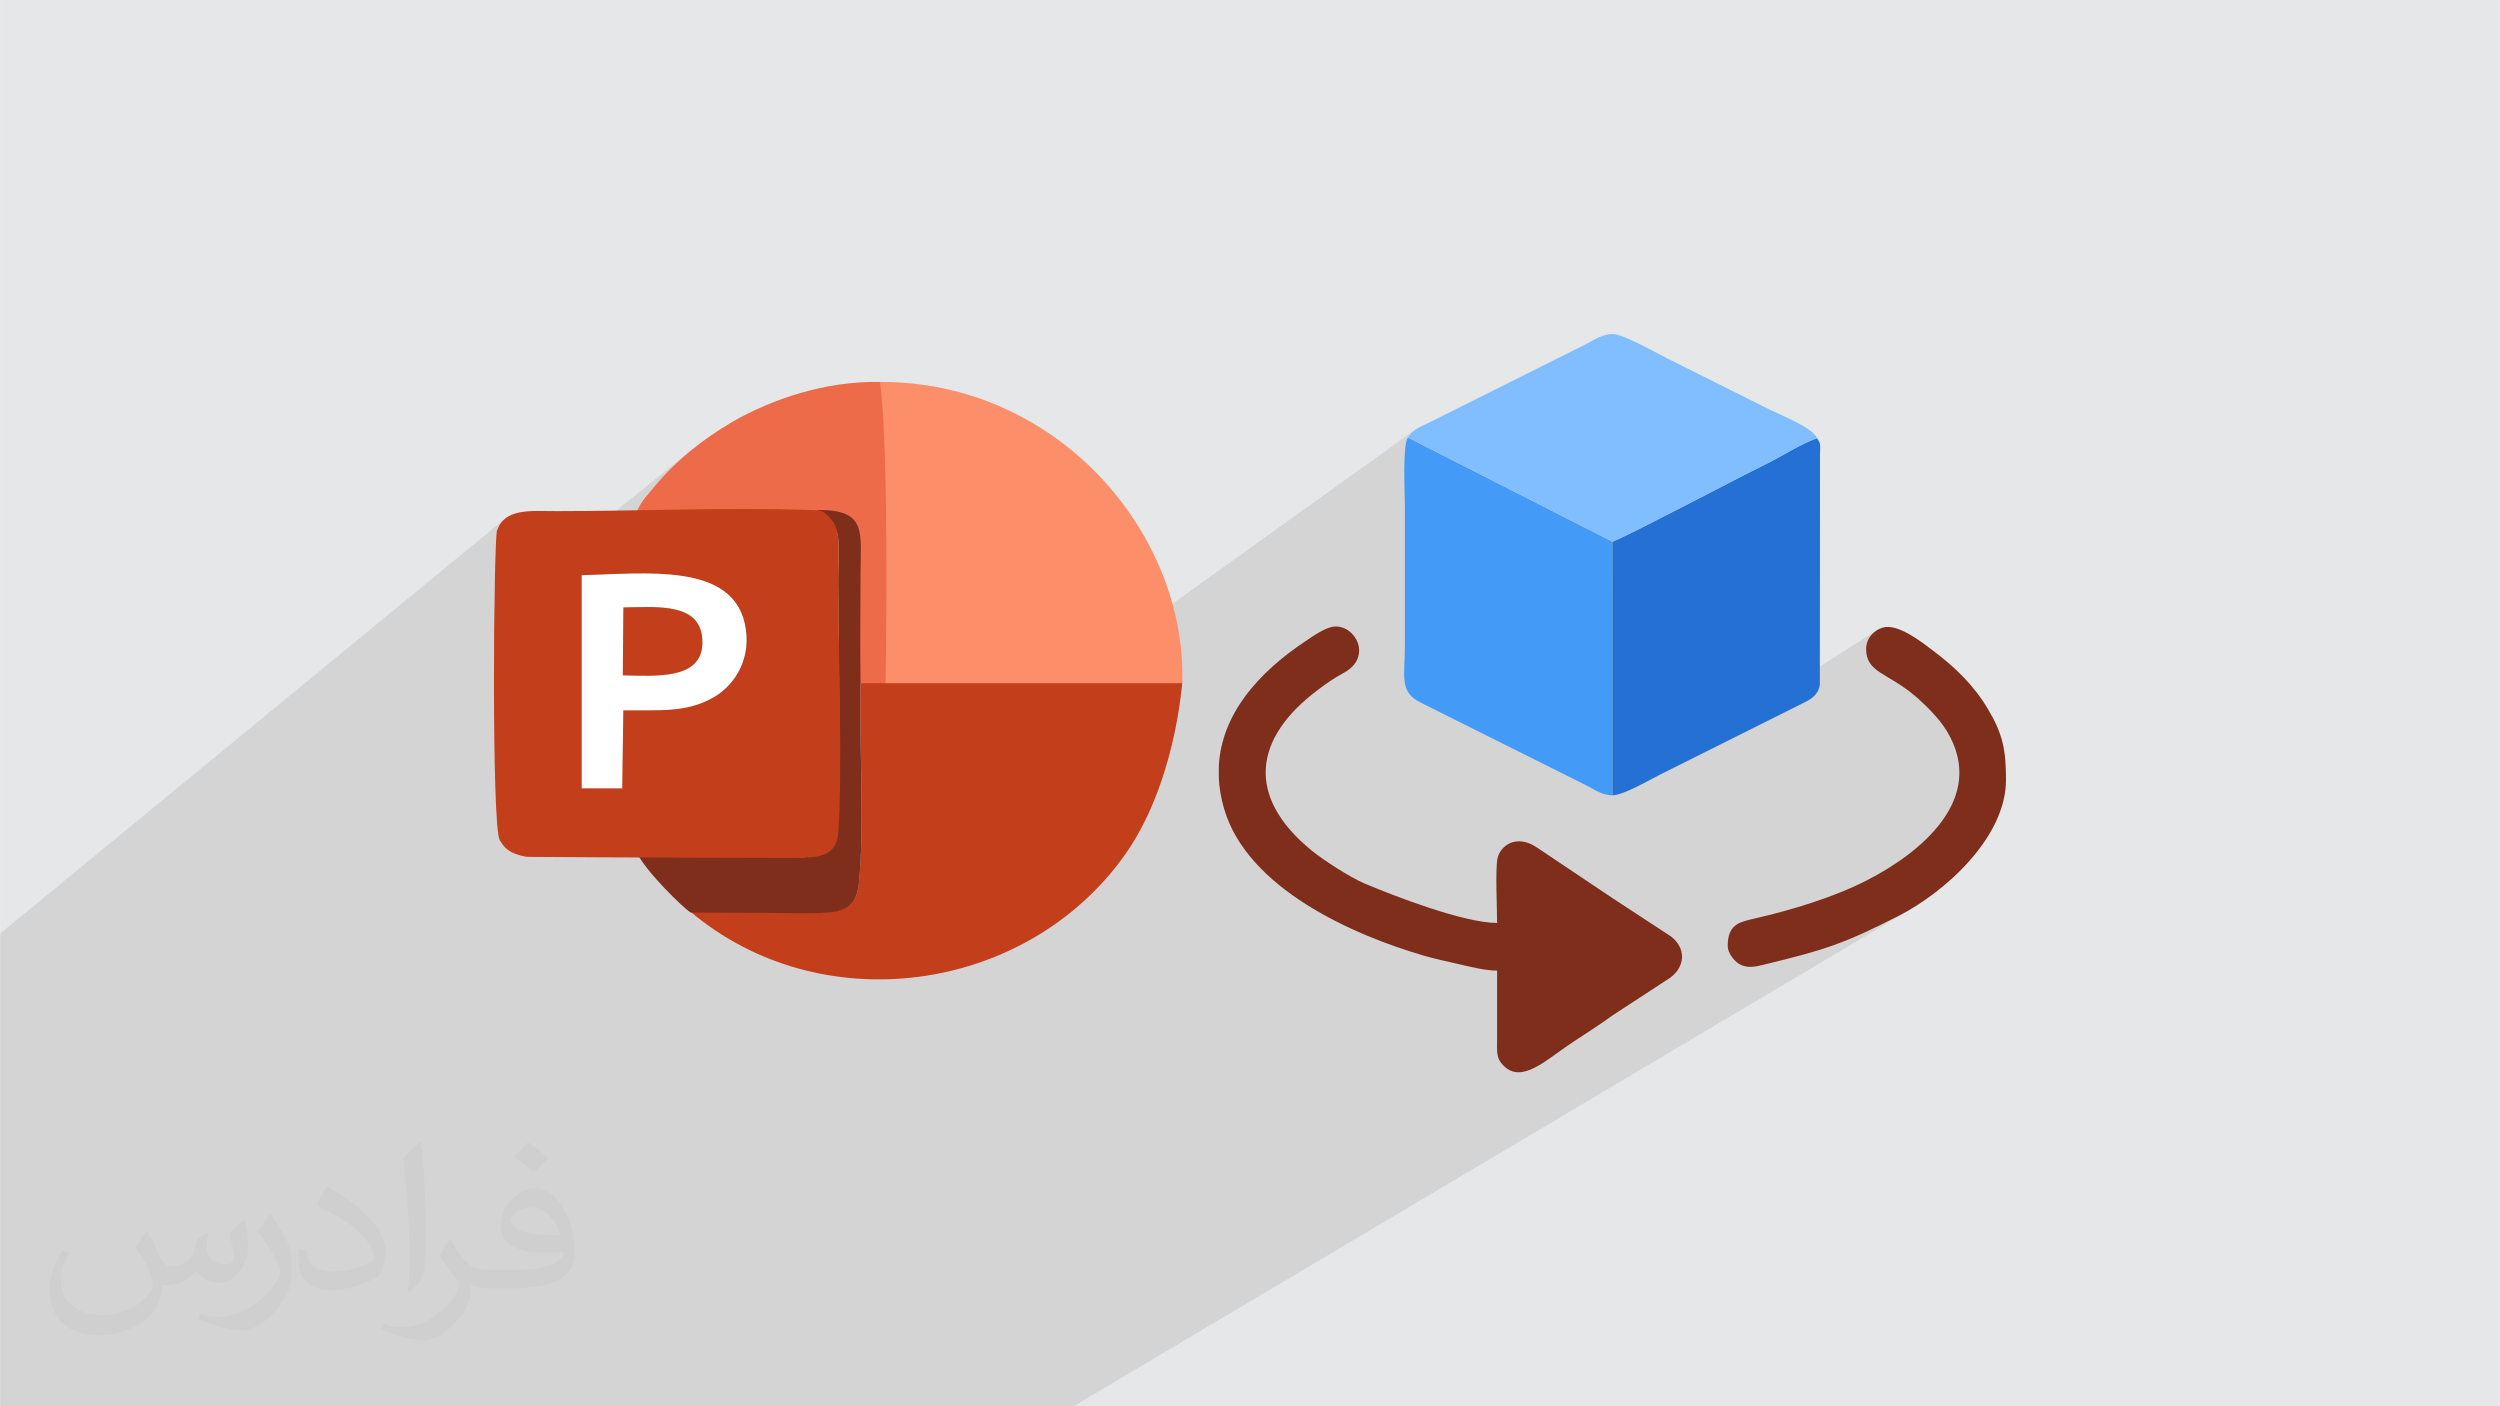 <?xml version="1.0" encoding="UTF-8"?>
<!DOCTYPE svg PUBLIC "-//W3C//DTD SVG 1.1//EN" "http://www.w3.org/Graphics/SVG/1.1/DTD/svg11.dtd">
<!-- Creator: CorelDRAW -->
<svg xmlns="http://www.w3.org/2000/svg" xml:space="preserve" width="3.703in" height="2.083in" version="1.1" style="shape-rendering:geometricPrecision; text-rendering:geometricPrecision; image-rendering:optimizeQuality; fill-rule:evenodd; clip-rule:evenodd"
viewBox="0 0 3703.33 2083.33"
 xmlns:xlink="http://www.w3.org/1999/xlink"
 xmlns:xodm="http://www.corel.com/coreldraw/odm/2003">
 <defs>
  <style type="text/css">
   <![CDATA[
    .fil3 {fill:none}
    .fil10 {fill:#2470D4}
    .fil9 {fill:#439AF7}
    .fil7 {fill:#7E2E1A}
    .fil11 {fill:#80BEFF}
    .fil4 {fill:#C33E1A}
    .fil0 {fill:#E6E7E8}
    .fil6 {fill:#ED6B48}
    .fil5 {fill:#FD8E6A}
    .fil8 {fill:white}
    .fil2 {fill:#373435;fill-opacity:0.031}
    .fil1 {fill:#373435;fill-opacity:0.102}
   ]]>
  </style>
 </defs>
 <g id="Layer_x0020_1">
  <polygon class="fil0" points="-0,-0 3703.33,-0 3703.33,2083.33 -0,2083.33 "/>
  <polygon class="fil1" points="511.44,2083.33 507.74,2083.33 505.51,2083.33 498.84,2083.33 442.51,2083.33 433.61,2083.33 425.25,2083.33 420.18,2083.33 406.98,2083.33 406.58,2083.33 404.55,2083.33 303.59,2083.33 226.54,2083.33 221.17,2083.33 220.37,2083.33 205.47,2083.33 204.77,2083.33 176.31,2083.33 145.44,2083.33 81.62,2083.33 72.25,2083.33 68.35,2083.33 61.62,2083.33 61.35,2083.33 11.99,2083.33 9.26,2083.33 -0.01,2083.33 -0.01,1981.13 -0.01,1980.63 -0.01,1964.07 -0.01,1957.17 -0.01,1941.67 -0.01,1863.87 -0.01,1860.96 -0.01,1838.1 -0.01,1836.13 -0.01,1835.5 -0.01,1823.8 -0.01,1823.23 -0.01,1809.6 -0.01,1809.17 -0.01,1800.43 -0.01,1773.07 -0.01,1772.96 -0.01,1770.17 -0.01,1762.57 -0.01,1754.67 -0.01,1754.03 -0.01,1754.03 -0.01,1715.93 -0.01,1697.26 -0.01,1627.26 -0.01,1597.46 -0.01,1555.59 -0.01,1541.59 -0.01,1541 -0.01,1515.59 -0.01,1514.39 -0.01,1500.39 -0.01,1492.66 -0.01,1390.16 -0.01,1383.06 749.44,767.3 745.28,770.86 741.64,775.13 738.58,780.16 736.11,786.06 735.65,788.63 735.21,793.43 734.78,800.33 734.34,809.19 733.94,819.83 733.58,832.13 733.24,845.93 732.91,861.09 732.64,877.46 732.37,894.86 732.28,902.09 1024.24,666.66 1017.18,672.53 1010.25,678.53 1003.44,684.66 996.81,690.96 990.38,697.39 984.08,703.96 977.95,710.69 971.98,717.59 968.38,721.96 964.55,726.46 960.58,731.09 956.62,735.96 952.75,741.03 949.15,746.36 945.89,752 943.12,758 943.05,758.03 945.08,758.09 949.22,759.36 953.81,761.43 958.88,763.89 964.48,766.39 970.58,768.56 977.18,770.03 984.35,770.36 991.05,770.09 998.01,769.86 1005.21,769.63 1012.65,769.46 1020.24,769.33 1028.01,769.26 1035.94,769.19 1043.98,769.16 1045.94,769.16 1302.71,565.83 1303.81,575.23 1304.75,585.69 1305.44,597.16 1305.98,609.56 1306.38,622.83 1306.58,636.83 1306.68,651.56 1306.65,666.86 1306.51,682.73 1306.31,699.03 1306.01,715.69 1305.68,732.7 1305.28,749.86 1304.88,767.19 1304.44,784.56 1304.04,801.93 1303.65,819.19 1303.28,836.26 1302.98,853.09 1302.74,869.56 1302.61,885.63 1302.54,901.19 1302.61,916.16 1302.81,930.5 1303.15,944.09 1303.65,956.89 1304.35,968.76 1305.21,979.69 1306.31,989.56 1307.61,998.3 1309.15,1005.83 1310.94,1012.06 1311.78,1012.06 1311.74,1012.06 1572.58,1012.06 2096.03,636.86 2092.06,640 2088.56,643.73 2085.59,648.16 2388.63,802.5 2391.06,801.53 2394.29,800.13 2398.26,798.3 2402.93,796.09 2408.26,793.53 2414.16,790.63 2420.65,787.43 2427.62,783.93 2435.02,780.2 2442.85,776.26 2451.02,772.1 2459.52,767.76 2468.25,763.3 2477.15,758.73 2486.25,754.06 2495.41,749.36 2504.65,744.59 2513.91,739.83 2523.07,735.06 2532.18,730.39 2541.14,725.76 2549.91,721.26 2558.41,716.86 2566.61,712.63 2574.47,708.59 2581.97,704.73 2589,701.16 2595.54,697.83 2601.5,694.76 2606.9,692.06 2611.67,689.66 2615.74,687.66 2620.13,685.49 2624.63,683.13 2629.23,680.66 2633.9,678.13 2638.63,675.49 2643.46,672.8 2648.3,670.09 2653.16,667.43 2658.06,664.76 2662.93,662.16 2667.83,659.63 2672.66,657.19 2677.46,654.93 2682.22,652.8 2686.89,650.83 2691.49,649.09 2388.62,852.76 2388.59,1178.22 2391.89,1177.96 2395.66,1177.19 2399.89,1175.96 2401.26,1175.49 2779.85,933.93 2775.61,937.09 2771.91,940.89 2768.78,945.29 2766.41,950.26 2764.88,955.79 2764.35,961.83 2764.75,967.93 2765.85,973.36 2767.68,978.19 2770.15,982.53 2773.22,986.43 2776.88,990.06 2781.08,993.46 2785.78,996.76 2790.91,1000.03 2796.51,1003.39 2802.44,1006.93 2808.75,1010.76 2815.35,1014.96 2822.21,1019.66 2829.31,1024.89 2836.58,1030.83 2839.71,1033.56 2842.91,1036.36 2846.14,1039.3 2849.37,1042.33 2852.64,1045.43 2855.84,1048.6 2859.07,1051.86 2862.24,1055.2 2865.34,1058.6 2868.37,1062.03 2871.31,1065.53 2874.14,1069.06 2876.87,1072.63 2879.47,1076.23 2881.91,1079.83 2884.17,1083.46 2889.34,1092.73 2893.6,1101.9 2896.97,1110.93 2899.54,1119.87 2901.3,1128.67 2902.3,1137.33 2902.54,1145.83 2902.1,1154.23 2900.97,1162.46 2899.24,1170.56 2896.87,1178.53 2893.94,1186.33 2890.47,1193.96 2886.47,1201.43 2882,1208.73 2877.14,1215.9 2871.8,1222.87 2866.14,1229.67 2860.11,1236.3 2853.77,1242.73 2847.14,1248.96 2840.28,1255.03 2833.18,1260.9 2825.91,1266.57 2818.51,1272.03 2810.98,1277.3 2803.38,1282.33 2795.71,1287.17 2570.07,1422.96 2570.54,1423.46 2573.4,1426.03 2576.13,1427.96 2580.6,1430.2 2585.1,1431.57 2589.67,1432.27 2594.23,1432.33 2598.8,1431.96 2603.33,1431.23 2607.8,1430.3 2612.2,1429.27 2620.67,1427.23 2628.76,1425.23 2636.5,1423.33 2643.93,1421.46 2651.09,1419.63 2657.96,1417.87 2664.56,1416.1 2670.96,1414.37 2677.12,1412.67 2683.12,1410.93 2688.92,1409.2 2694.62,1407.46 2700.19,1405.73 2705.62,1403.93 2711.02,1402.1 2716.35,1400.23 2721.62,1398.33 2726.89,1396.33 2732.19,1394.26 2737.48,1392.13 2742.85,1389.93 2748.28,1387.6 2753.81,1385.2 2759.48,1382.67 2765.25,1380 2771.18,1377.23 2777.31,1374.33 2783.65,1371.26 2790.21,1368.07 2797.01,1364.67 2804.07,1361.13 2811.44,1357.43 2818.04,1353.96 2824.74,1350.26 2831.51,1346.3 1590.24,2083.33 1589.07,2083.33 1519.52,2083.33 1485.55,2083.33 1472.76,2083.33 1443.26,2083.33 1431.69,2083.33 1397.33,2083.33 1396.13,2083.33 1326.97,2083.33 1262.84,2083.33 1181.22,2083.33 1152.19,2083.33 1117.36,2083.33 1081.46,2083.33 1054.26,2083.33 1029.57,2083.33 1028.43,2083.33 1001.77,2083.33 990.8,2083.33 978.5,2083.33 971.37,2083.33 951.14,2083.33 935.65,2083.33 917.55,2083.33 555.15,2083.33 511.43,2083.33 "/>
  <path class="fil2" d="M218.61 1824.6c7,10.7 11.56,21.03 16.13,32.37 3.23,6.67 5,19.07 20.63,19.07 4.6,0 11.17,-1.57 17,-4.67 6.57,-3.43 11.43,-8.57 13.93,-16.57l6.37 -20.93 15.1 -7.5 1.03 1.03c-1.96,7.9 -2.5,15.4 -2.5,21.47 0,17.6 15.1,24.26 27.3,24.26 7.1,0 13.33,-3.43 13.33,-9.9 0,-8.43 -3.53,-22.5 -8.13,-35.2 7.1,-7.1 14.17,-14.17 22.3,-19.9l1.27 0.6c3.43,15 5.4,29.8 5.4,39.7 0,9.6 -4.17,20.3 -7.7,27.4 -7.3,13.63 -20.2,24.6 -35.83,24.6 -11.87,0 -25,-5.97 -34.06,-17l-0.54 0c-8.53,10.54 -21.66,20.2 -42.8,20.2l-6.56 0c-1.04,13.97 -4.07,23.87 -8.54,32.6 -12.7,24.6 -49.89,42 -84.99,42 -48.86,0 -73.33,-28.23 -73.33,-65.74 0,-23.23 7.5,-44.8 19.17,-60l9.57 3.87c-7.27,13.93 -12.07,27.06 -12.07,40 0,35.2 28.53,51.96 61.46,51.96 30.5,0 68.33,-19.57 75.09,-42.07 -2.5,-24.6 -11.9,-36.17 -26.06,-58.76 4.5,-7.5 9.9,-15 16.66,-22.9l1.37 0 0 0 0 0 0 0 0 0zm563.27 -132.4c10.2,6.43 20.3,14.17 30.09,22.9 -5.5,7.7 -12.3,14.8 -20.93,20.93 -9.7,-7.9 -19.57,-14.8 -29.7,-22.06 6.9,-7.6 13.67,-15.1 20.53,-21.77l0 0 0 0zm5.3 96.23c-16.63,0 -30.3,10.83 -30.3,18.96 0,17.4 33.23,22.8 73.03,22.6 -5,-20.43 -22.4,-41.57 -42.73,-41.57l0 0 0 0zm-37.36 92.93c21.66,0 40.5,-0.63 54.86,-4.17 16.17,-4.07 29.8,-12.3 29.8,-17.83 0,-1.57 0,-3.2 -0.5,-4.77 -9.07,0.93 -19.4,0.93 -28.57,0.93 -29.16,0 -51.56,-6.67 -60.39,-23.23 -2.3,-4.5 -3.76,-9.7 -3.76,-15.43 0,-15.93 6.76,-31.43 18.86,-42.17 10.1,-8.77 21.23,-14.4 32.5,-14.4 20.4,0 36.86,16.57 48.23,42.4 6.23,14.17 10.5,30.43 10.5,51.07 0,13.73 -3.73,25.2 -12.27,33.83 -15.96,15.43 -45.23,21.27 -89.99,21.27l-20.53 0 0 0 -5.3 0c-11.07,0 -19.07,-2 -25.33,-6.87l-1.04 0c0.2,2.5 0.54,5.1 0.54,7.5 0,10.1 -3.33,22.9 -10.1,33.23 -20,29.67 -41.66,42.6 -60.33,42.6 -18.83,0 -42.06,-7.3 -62.99,-16.8l3.73 -7.17c6.87,2.7 16.17,4.57 29.06,4.57 33.76,0 78.13,-32.5 83.63,-64.17 -1.23,-2.6 -3.43,-6.04 -6.76,-9.67 -9.77,-11.8 -16.13,-21.57 -21.96,-31.9 5.1,-9.9 9.56,-17.8 13.96,-24.9l1.67 -0.2c14.46,29.37 27.6,46.27 56.76,46.27l4.47 0 0 0 21.26 0 0 0 0 0 0 0 0 0zm-146.25 31.13c2.5,-13.54 2.7,-28.77 2.7,-42.8l0 -21.07c0,-39.26 -5,-96.23 -9.07,-133.33 7.1,-7.8 17,-16.67 24.7,-22.7l2.2 0.63c5.3,46.67 6.67,100.93 6.67,150.83 0,13.13 -0.53,26.03 -1.77,35.3 -0.83,11.87 -7.6,20.83 -22.2,34.6l-3.23 -1.46 0 0 0 0 0 0zm-150.52 -61.97c0.63,18.43 9.7,32.9 41.26,32.9 19.7,0 36.36,-5.1 54.69,-13.74 3.2,-1.57 5,-3.46 5,-5.23 0,-11.57 -8.76,-26.77 -23.66,-40.73 -14.37,-13.1 -33.53,-24.67 -51.43,-32.27 -6.06,-2.6 -8.03,-5.43 -8.03,-7.93 0,-5.4 7.07,-16.57 12.8,-24.46l2.1 -0.2c20.4,10.7 43.33,26.53 60.19,44.27 15.43,16.33 25,32.8 25,50.83 0,13.33 -4.07,25.93 -10.63,37.5 -22.5,11.33 -46.33,19.9 -70.09,19.9 -28.73,0 -48.33,-13.43 -48.33,-45.1 0,-3.47 0,-8.87 1.27,-15.73l9.9 0 0 0 0 0 -0.03 0 0 -0zm-52.06 -52.3l17.9 28.97c6.57,10.7 12.63,22.26 12.63,40.7l0 23.57c0,19.07 -12.2,39.47 -31.9,59.57 -15.3,13.67 -28.93,19.5 -41.43,19.5 -18.76,0 -40.23,-5.83 -64.89,-16.57l2.7 -7.2c7.9,2.2 16.96,3.87 28.13,3.87 35.5,-0.24 71.76,-26.17 88.43,-57.94 1.96,-3.63 2.8,-7.07 2.8,-9.46 0,-3.67 -2.07,-7.6 -3.54,-11.27 -9.06,-17.17 -19.16,-32.8 -30.3,-47.17 5.83,-9.17 11.53,-18.04 17.9,-26.8l1.57 0.23 0 0 0 0 0 0 0 0z"/>
  <g id="_1761264329104">
   <g>
    <line class="fil3" x1="972.82" y1="841.33" x2="972.82" y2= "841.33" />
    <line class="fil3" x1="925.8" y1="1034.37" x2="925.8" y2= "1034.37" />
    <line class="fil3" x1="972.82" y1="916.4" x2="972.82" y2= "916.4" />
    <line class="fil3" x1="925.8" y1="804.2" x2="925.8" y2= "804.2" />
    <path class="fil4" d="M1022.31 1350.23c192.98,163.33 495.68,122.1 642.46,-81.63 75.86,-105.6 85.76,-252.4 86.59,-257.33l-440.42 0 -36.26 0c-2.46,94.83 6.57,205.37 -2.46,296.93 -4.13,47.83 -37.17,43.7 -98.19,43.7 -28.03,0 -108.06,-1.67 -151.72,-1.67l0 0 0 0 -0 0z"/>
    <path class="fil5" d="M1310.95 1012.07l432.98 0c0,0 7.43,0 7.43,0 6.6,-224.37 -187.21,-447.9 -448.65,-446.24 13.17,94.04 -12.4,386.83 8.23,446.24l0 0 0 0 0 0 0 0z"/>
    <path class="fil6" d="M941.46 758c9.07,-1.63 23.13,13.23 42.9,12.37 70.09,-3.27 188.05,0.87 231.74,2.5 66,4.96 25.57,14.83 25.57,79.2 0,52.76 6.6,107.2 7.43,160l62.69 0c0.83,-45.37 4.96,-352.2 -8.27,-446.24 -80.82,-1.67 -159.98,25.57 -217.71,58.54 -43.73,25.57 -82.49,56.13 -113.82,93.23 -9.07,11.57 -22.26,23.93 -28.86,40.4l0 0 0 0 0 0 -1.67 0 0 0z"/>
    <path class="fil7" d="M943.96 1264.46c14,28.03 68.43,80.83 79.16,87.43 48.66,0 107.22,0.83 150.92,0.83 61.02,0 93.19,4.13 98.19,-43.74 9.03,-91.53 0,-203.73 2.46,-298.6 -0.87,-52.77 0,-105.54 0,-158.33 0,-63.53 10.7,-97.33 -64.36,-96.53 9.9,4.96 28.86,17.33 31.33,42.9 1.67,17.3 0,45.37 0,64.33 0,82.5 5.8,331.6 -4.93,381.9 -4.93,9.9 -15.67,16.5 -51.13,16.5 -61.02,0.83 -191.34,1.63 -240.84,3.3l0 0 0 0 0 0 -0.8 0 0 0z"/>
    <path class="fil8" d="M923.33 899.87c51.96,-0.8 117.95,-7.4 117.09,52.8 -0.8,54.46 -69.26,48.67 -117.09,47.87l0.83 -100.67 0 0 -0.83 0 0 0zm-61.86 268.1l60.22 0 1.63 -115.5c51.96,-0.8 94.02,4.97 134.45,-19.76 32.16,-18.97 56.89,-59.4 45.33,-109.74 -20.6,-89.87 -145.98,-74.23 -240.81,-70.9l0 315.9 0 0 0 0 -0.83 0z"/>
    <path class="fil4" d="M923.33 1000.53c48.66,0.8 116.29,6.6 117.09,-47.87 0.87,-60.2 -64.33,-53.6 -117.09,-52.8l-0.83 100.67 0 0 0.83 0 0 0z"/>
    <path class="fil4" d="M862.3 852.07c94.82,-2.47 220.21,-18.17 240.8,70.9 11.57,50.33 -13.17,90.77 -45.33,109.74 -41.26,23.9 -82.49,18.96 -134.45,19.76l-1.63 115.5 -60.23 0 0 -315.9 0 0 0 0 0.83 0zm330.69 418.2c28.07,0 46.2,-8.26 48.66,-35.5 6.6,-78.37 0,-296.93 0,-372 0,-18.96 1.67,-46.2 0,-64.33 -1.63,-19 -6.6,-25.57 -14,-33 -8.23,-8.23 -9.9,-9.9 -27.23,-9.9 -126.19,-4.13 -249.91,1.67 -376.06,1.67 -37.96,0 -76.69,-4.93 -88.26,28.87 -4.93,14.87 -8.27,438 4.13,458.6 4.93,8.27 9.07,13.2 18.1,18.13 7.46,3.33 17.36,6.6 24.76,6.6 101.46,0.87 366.19,1.67 409.09,1.67l0 0 0 0 0.8 -0.8 0 0 -0 0z"/>
   </g>
   <g>
    <path class="fil9" d="M2388.6 1178.23l0.03 -375.73 -303.03 -154.33c-8.17,12.6 -4.54,79.87 -4.54,99.54l0 209.57c0,44.83 -8.6,67.83 23.5,83.57l244.5 122.2c11.87,5.93 23.93,15.2 39.53,15.2l0 0z"/>
    <path class="fil10" d="M2388.63 802.5l-0.03 375.74c16.03,0 56.93,-23.93 72.82,-31.9l209.58 -104.77c11.9,-5.8 22.8,-12.13 24.86,-27.54l0.24 -341.57c0.13,-13.6 1.63,-14.73 -4.6,-23.37 -24.26,8.67 -52.66,27.33 -75.76,38.57 -39.46,19.27 -205.65,106.93 -227.11,114.83l0 0z"/>
    <path class="fil7" d="M2764.39 961.83c0,34.67 33,35.43 72.19,69 16.6,14.2 35.93,33.24 47.59,52.63 59.93,99.57 -39.03,179.97 -118.99,220.87 -49.39,25.27 -112.32,44.2 -166.65,56.57 -23.03,5.24 -39.17,9.2 -39.17,40.57 0,10.37 9.7,22.2 16.77,26.5 11.76,7.13 24.5,4.1 36.06,1.3 92.19,-22.24 119.12,-31.24 199.24,-71.83 69.79,-35.4 160.18,-116.9 160.18,-202 0,-44.04 -4.57,-67.54 -26,-103.83 -21.26,-36.03 -48.56,-62.5 -81.36,-87.2 -16,-12.07 -52.23,-41.23 -74.96,-34.73 -13.17,3.73 -24.93,15.46 -24.93,32.17l0 0zm-375.19 369.04l-112.22 -75.2c-31.4,-21.23 -55.16,-2.13 -58.76,16.46 -3.23,16.67 -0.5,74.27 -0.5,95.17 -49.09,0 -153.22,-40.13 -196.55,-58.57 -21.7,-9.23 -60.89,-34.57 -78.52,-49.03 -98.02,-80.27 -85.22,-166.7 9.57,-237.67 13.37,-10.03 23.33,-17.1 38.46,-25.3 42.83,-23.3 17.4,-70.74 -13.96,-68.53 -13.63,0.96 -33.56,15.43 -43.69,22.23 -67.73,45.23 -123.52,106.5 -127.56,184.37l0 18c0.7,14.47 3.2,29.47 7.73,45.04 34.33,118.3 190.98,187.43 296.67,218.1 17.5,5.1 34.53,8.46 51.36,12.43 15.67,3.67 39.06,9.57 56.5,9.57 0,33.4 0.1,66.8 0,100.23 -0.07,20.83 -1.57,29.47 9.53,40.57 27.13,27.13 62.59,-8.2 100.26,-33.3 20.9,-13.93 41.4,-26.7 61.66,-41.46l85.02 -55.57c22.6,-16.77 23.6,-43.57 1.3,-61l-86.29 -56.54 0 0z"/>
    <path class="fil11" d="M2388.63 802.5c21.46,-7.9 187.65,-95.56 227.11,-114.83 23.1,-11.23 51.49,-29.9 75.76,-38.57 -4.6,-14.8 -55.63,-35.17 -70.62,-42.63l-151.85 -75.93c-17,-8.5 -64.19,-35.7 -80.29,-35.7 -15.93,0 -29.7,10.2 -41.2,15.93l-227.78 113.9c-13.43,6.73 -27,10.63 -34.16,23.5l303.03 154.33z"/>
   </g>
  </g>
 </g>
</svg>
